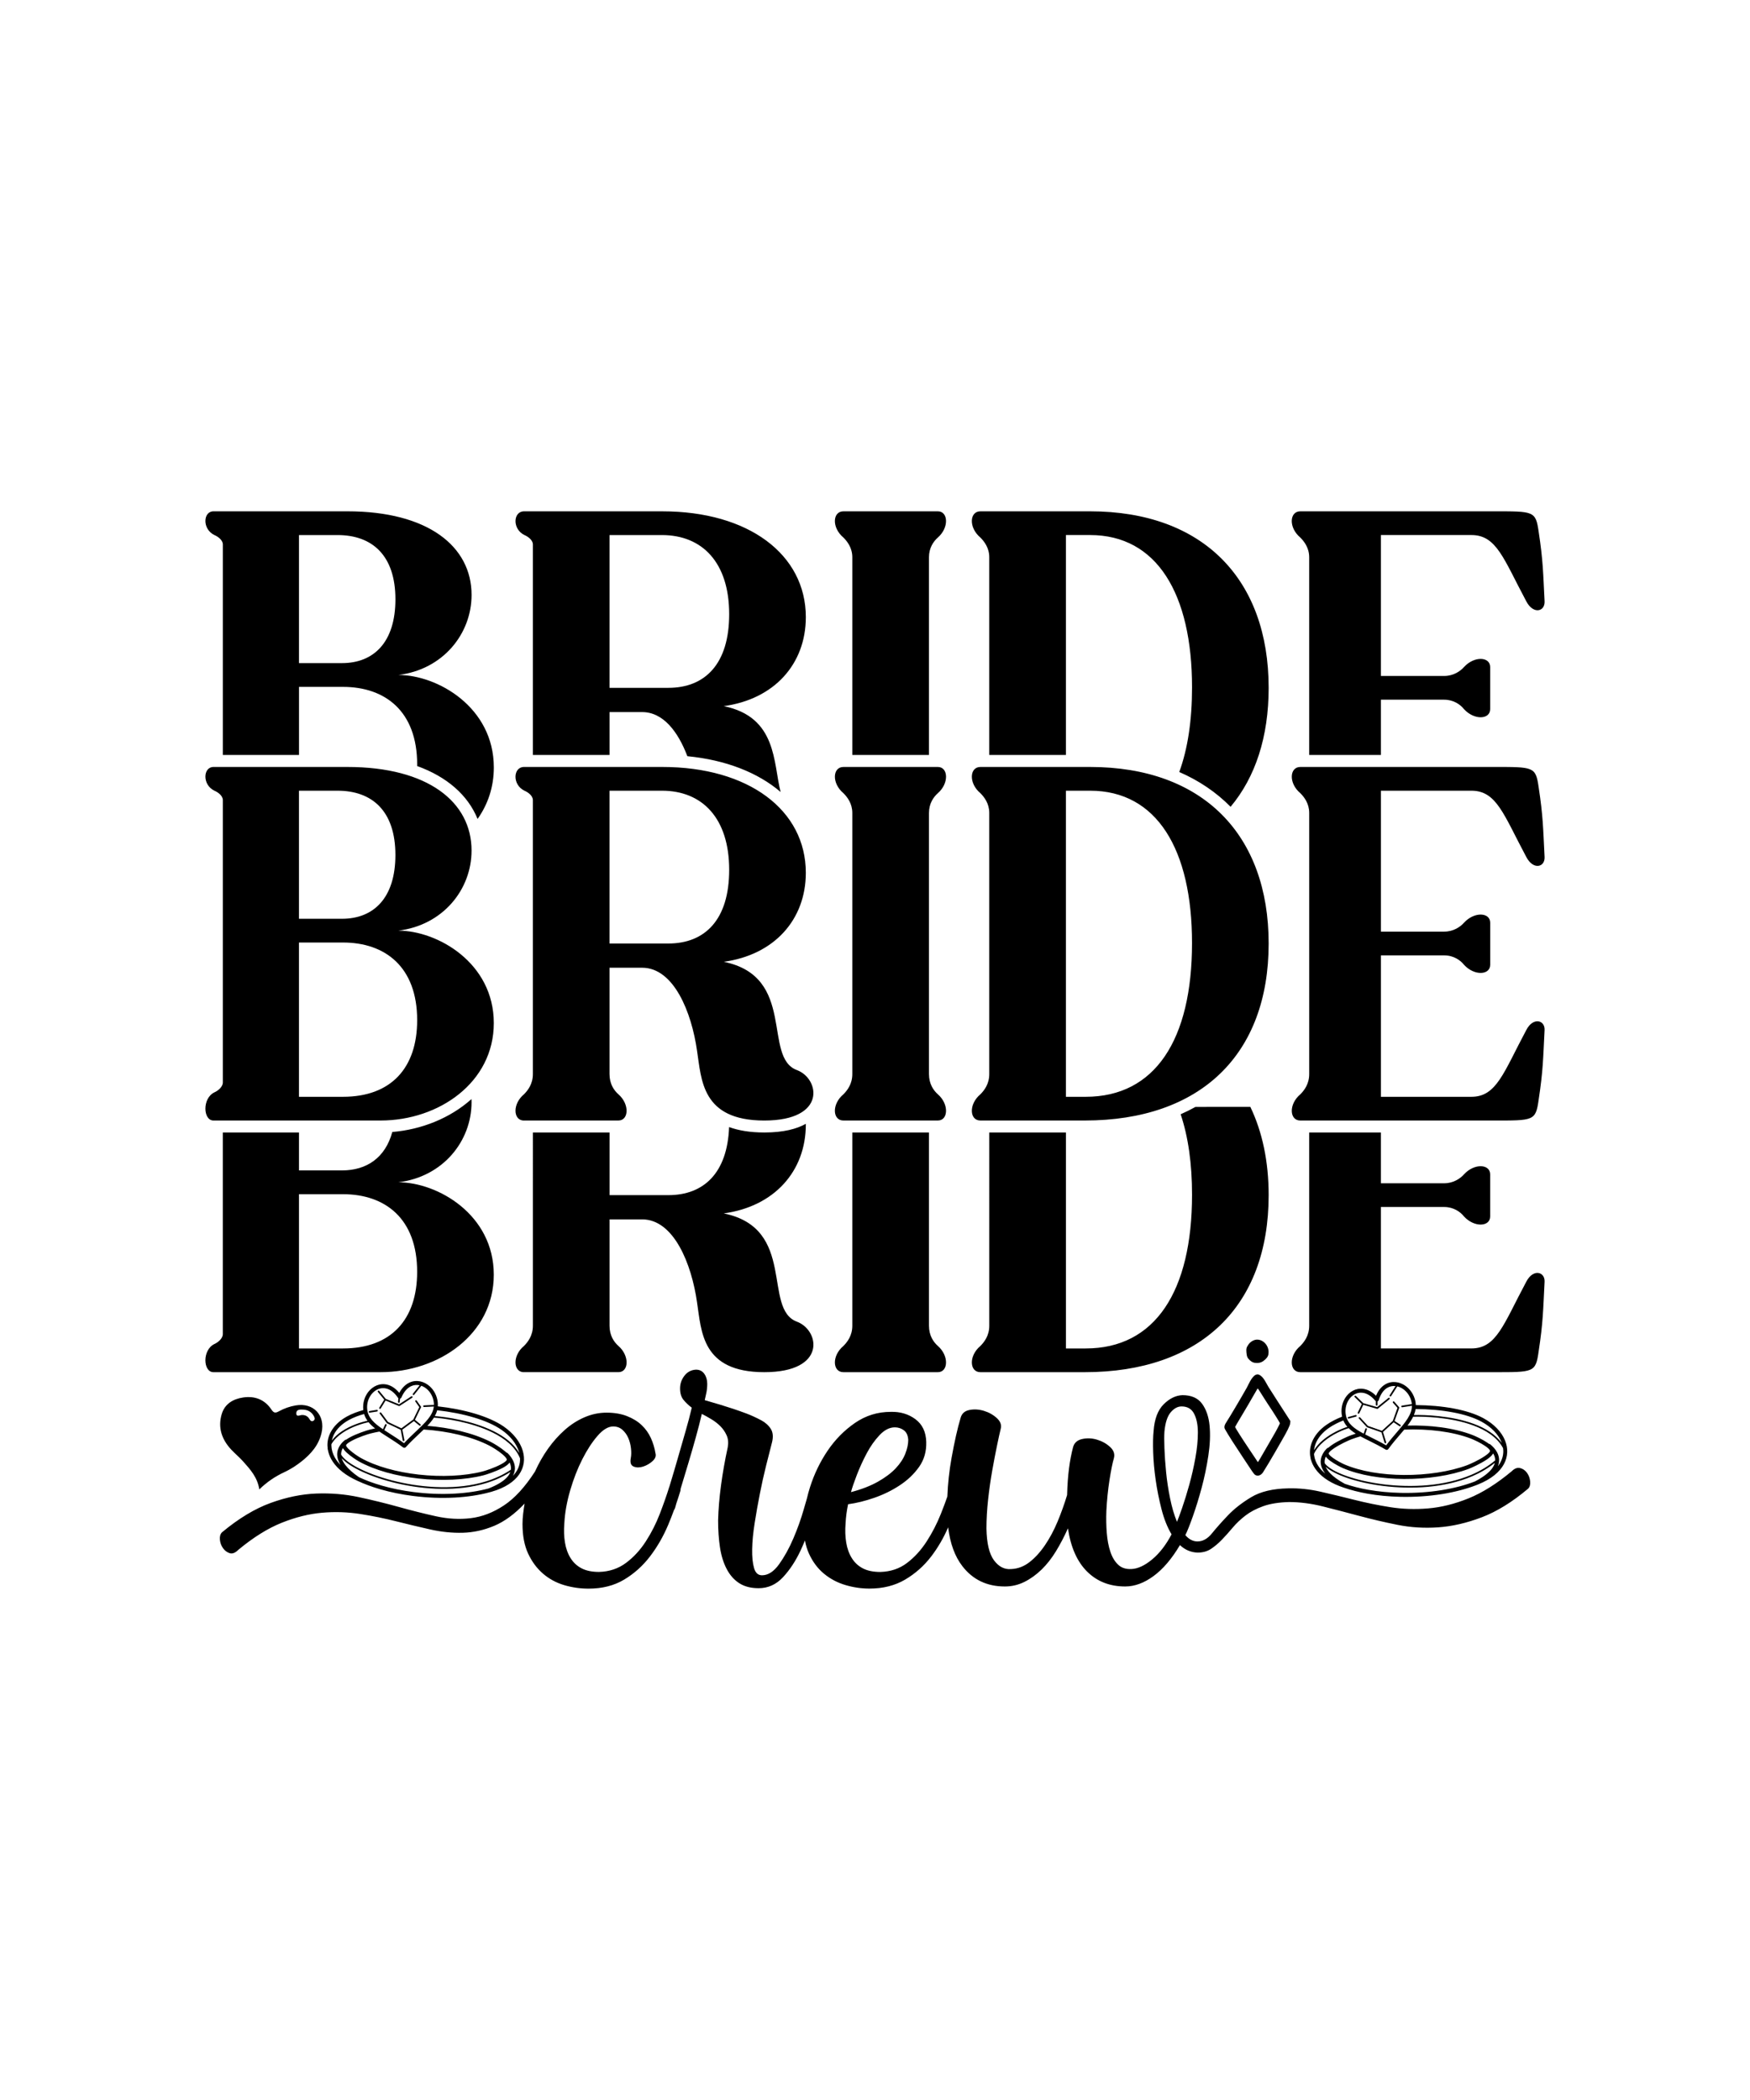 <?xml version="1.0" encoding="UTF-8"?> <!-- Generator: Adobe Illustrator 24.0.1, SVG Export Plug-In . SVG Version: 6.00 Build 0) --> <svg xmlns="http://www.w3.org/2000/svg" xmlns:xlink="http://www.w3.org/1999/xlink" version="1.1" id="Layer_1" x="0px" y="0px" viewBox="0 0 1080 1296" style="enable-background:new 0 0 1080 1296;" xml:space="preserve"> <style type="text/css"> .st0{fill-rule:evenodd;clip-rule:evenodd;} </style> <g> <path d="M160.03,919.16c-1.16-7.48-5.62-12.35-9.98-17.24c-2.25-2.52-4.87-4.69-7.2-7.15c-5.94-6.28-8.54-13.68-6.01-22.11 c1.9-6.32,7.05-9.32,13.31-10.23c7.21-1.05,13.26,1.35,17.33,7.44c1.54,2.31,2.57,2.24,4.67,1.09c3.24-1.78,6.73-3.01,10.42-3.63 c10.92-1.82,18.36,6.12,15.87,16.96c-1.76,7.64-6.61,13.1-12.54,17.76c-3.24,2.54-6.72,4.77-10.47,6.51 C169.83,911.14,164.8,914.57,160.03,919.16z M186.59,873.26c1.96,0,3.44,0.87,4.41,2.56c0.6,1.05,1.42,1.73,2.54,0.92 c1.06-0.77,0.7-1.87,0.15-2.84c-1.42-2.49-3.65-3.81-6.44-3.95c-1.72-0.09-4.25-0.24-4.38,1.97 C182.69,874.95,185.19,873.14,186.59,873.26z"></path> <g> <path class="st0" d="M915.42,875.2c-4.87-2.64-11.18-4.62-18.27-5.96c-7.19-1.35-15.21-2.04-23.39-2.1 c-0.03-0.76-0.11-1.54-0.27-2.34c-0.83-4.1-3.17-7.44-6.12-9.53c-1.86-1.31-3.98-2.13-6.13-2.33c-2.18-0.2-4.39,0.24-6.41,1.45 c-2.24,1.34-4.21,3.61-5.61,6.99c-2.6-2.57-5.31-3.9-7.89-4.25c-2.32-0.32-4.53,0.13-6.46,1.17c-1.9,1.02-3.53,2.59-4.73,4.53 c-1.91,3.07-2.76,7.06-1.93,11.16c0.02,0.1,0.05,0.2,0.07,0.3c-1.72,0.68-3.36,1.4-4.88,2.18c-1.78,0.9-3.41,1.87-4.87,2.9 c-4.37,3.08-7.37,6.79-8.9,10.73c-1.06,2.72-1.42,5.53-1.07,8.32c0.07,0.58,0.19,1.16,0.32,1.73c-0.01,0.03-0.01,0.05-0.02,0.08 c-0.04,0.18,0.03,0.34,0.15,0.46c0.54,2,1.46,3.96,2.78,5.83c2.92,4.15,7.79,7.86,14.7,10.55c0.84,0.33,1.7,0.64,2.58,0.94 c0.03,0.01,0.05,0.02,0.08,0.03c4.46,1.54,9.44,2.82,14.85,3.78c6.27,1.11,13.11,1.78,20.36,1.94c8.96,0.19,17.64-0.43,25.64-1.71 c7.76-1.24,14.86-3.11,20.96-5.46c0.05-0.01,0.1-0.04,0.15-0.06c0.4-0.16,0.81-0.31,1.21-0.47c8.11-3.3,13.21-7.67,15.79-12.43 c1.29-2.37,1.95-4.83,2.05-7.31c0.1-2.47-0.37-4.94-1.33-7.32C926.68,883.67,921.97,878.75,915.42,875.2z M832.23,864.12 c0.98-1.58,2.29-2.86,3.82-3.67c1.49-0.8,3.19-1.15,4.97-0.9c2.48,0.34,5.16,1.85,7.75,4.91c0.09,0.11,0.2,0.19,0.32,0.27 l-0.01,2.24c0,0.28,0.23,0.51,0.5,0.51c0.28,0,0.51-0.22,0.51-0.5l0.01-2.13c0.36-0.12,0.66-0.4,0.78-0.79 c1.19-3.84,3.07-6.28,5.23-7.56c1.55-0.92,3.25-1.26,4.93-1.11c0.07,0.01,0.14,0.03,0.2,0.03l-3.58,5.61 c-0.15,0.24-0.08,0.55,0.15,0.7c0.24,0.15,0.55,0.08,0.7-0.15l3.82-5.98c1.27,0.3,2.51,0.88,3.65,1.68 c2.48,1.75,4.44,4.56,5.14,8.02c0.08,0.41,0.14,0.82,0.18,1.22l-6.06,0.95c-0.28,0.04-0.47,0.3-0.42,0.58 c0.04,0.28,0.3,0.47,0.58,0.42l5.95-0.93c0.01,5.52-4.12,10.34-9.24,16.31c-2.13,2.48-4.42,5.15-6.65,8.14 c-3.22-1.88-6.37-3.44-9.29-4.9c-1.27-0.63-2.49-1.24-3.67-1.85l1.06-3.15c0.09-0.27-0.05-0.55-0.32-0.64 c-0.26-0.09-0.55,0.05-0.64,0.32l-1.01,3c-5.71-3.03-9.91-6.06-10.96-11.24C829.92,870.04,830.63,866.69,832.23,864.12z M921.5,896.97c0.11,0.19,0.22,0.38,0.32,0.57c0.59,1.14,0.95,2.4,0.9,3.76c-4.37,3.66-9.34,6.58-14.69,8.87 c-16.64,7.09-36.95,8.01-54.22,5.87c-17.22-2.14-31.38-7.3-35.81-12.42c-0.18-0.21-0.32-0.41-0.46-0.61 c-0.18-1.49,0.11-2.87,0.68-4.09c0.61,0.91,1.61,1.83,2.78,2.69c2.71,1.99,6.44,3.85,7.76,4.42c10.41,4.47,23.97,6.61,37.62,6.7 c14.36,0.09,28.85-2.08,39.88-6.18c1.81-0.67,7.45-3.2,11.36-5.85C919.39,899.48,920.8,898.22,921.5,896.97z M919.55,895.38 l0,0.02c0.05,0.73-1.37,1.96-3.3,3.27c-3.71,2.52-9.1,4.93-10.83,5.57c-10.77,4-24.95,6.12-39.01,6.03 c-13.34-0.09-26.57-2.16-36.67-6.5c-1.24-0.53-4.75-2.28-7.28-4.14c-1.35-0.99-2.38-1.94-2.44-2.56 c-0.08-0.73,1.35-1.96,3.29-3.28c3.71-2.52,9.11-4.94,10.84-5.58c0.88-0.33,1.78-0.64,2.72-0.95c0.91-0.3,1.81-0.57,2.72-0.83 c1.71,0.93,3.55,1.85,5.49,2.81c3.15,1.57,6.57,3.27,10.08,5.37c0.55,0.33,1.25,0.18,1.61-0.32c2.41-3.31,4.9-6.21,7.19-8.88 c0.92-1.07,1.8-2.11,2.65-3.12c7.44-0.31,14.98-0.01,22.11,0.94c6.91,0.92,13.42,2.44,19.05,4.6c1.87,0.72,5.85,2.55,8.76,4.53 C918.2,893.5,919.47,894.61,919.55,895.38z M811.93,890.98c1.37-3.5,4.07-6.84,8.04-9.63c1.37-0.97,2.9-1.87,4.57-2.72 c1.41-0.71,2.91-1.38,4.49-2.01c0.61,1.48,1.47,2.77,2.51,3.94c-3.74,1.19-10.09,3.95-15.15,8.22c-2.13,1.8-4.03,3.87-5.43,6.2 C811.1,893.63,811.41,892.3,811.93,890.98z M813.82,905.11c-1.58-2.24-2.5-4.61-2.81-7c-0.04-0.29-0.06-0.58-0.08-0.87 c1.33-2.95,3.55-5.52,6.13-7.69c5.17-4.36,11.71-7.11,15.27-8.17c1.25,1.23,2.72,2.33,4.38,3.38c-0.2,0.06-0.4,0.13-0.6,0.19 c-0.95,0.31-1.89,0.64-2.82,0.98c-1.81,0.67-7.46,3.2-11.36,5.85c-0.81,0.55-1.54,1.12-2.18,1.7c-0.28,0.02-0.56,0.13-0.78,0.34 c-0.98,0.95-1.91,2.1-2.63,3.42c-0.99,1.83-1.55,3.98-1.18,6.36c0.28,1.82,1.11,3.76,2.68,5.78 C816.21,908.04,814.87,906.6,813.82,905.11z M864.44,921.32c-7.1-0.15-13.82-0.82-19.98-1.9c-5.3-0.93-10.17-2.18-14.5-3.68 c-4.04-2.2-6.92-4.33-8.89-6.34c-1.44-1.48-2.37-2.88-2.93-4.19c5.37,4.97,19.11,9.8,35.55,11.84 c17.42,2.16,37.91,1.22,54.74-5.94c5.09-2.17,9.85-4.91,14.08-8.31c-0.31,1.24-0.96,2.56-2.09,3.95 c-1.92,2.36-5.14,4.89-10.16,7.51c-5.99,2.32-12.98,4.17-20.62,5.39C881.79,920.9,873.25,921.51,864.44,921.32z M925.99,902.46 c-0.45,0.83-0.99,1.64-1.62,2.44c0.43-1.02,0.67-2.01,0.76-2.97c0.19-2.02-0.3-3.88-1.15-5.52c-1.07-2.06-2.71-3.77-4.29-5.05 c-0.23-0.19-0.5-0.27-0.77-0.27c-0.33-0.25-0.66-0.5-1.02-0.74c-3.07-2.09-7.28-4.02-9.26-4.78c-5.83-2.24-12.52-3.81-19.6-4.75 c-6.59-0.88-13.53-1.21-20.43-1.03c1.42-1.84,2.62-3.64,3.51-5.47c6.11-0.2,23.05,0.17,37.1,5.38 c7.84,2.91,14.77,7.32,18.37,13.98c0.12,0.85,0.19,1.7,0.15,2.55C927.66,898.32,927.09,900.43,925.99,902.46z M926.58,889.93 c0.08,0.19,0.13,0.39,0.2,0.58c-3.98-5.43-10.25-9.19-17.22-11.77c-13.85-5.13-30.43-5.62-36.99-5.46 c0.51-1.21,0.87-2.44,1.05-3.71c8.06,0.05,15.97,0.72,23.06,2.06c6.85,1.29,12.91,3.19,17.56,5.71 C920.3,880.62,924.62,885.11,926.58,889.93z"></path> <path class="st0" d="M838.65,875.42l4.89,5.3c0.06,0.06,0.13,0.11,0.2,0.14l8.79,3.11l1.94,6.38c0.08,0.27,0.37,0.42,0.64,0.34 c0.27-0.08,0.42-0.37,0.34-0.64l-1.93-6.31l6.54-5.98l3.63,2.4c0.23,0.15,0.55,0.09,0.7-0.14c0.16-0.23,0.09-0.55-0.14-0.7 l-3.62-2.39l2.88-8.01c0.01-0.03,0.01-0.05,0.01-0.08c0.01-0.03,0.01-0.06,0.01-0.09c0-0.04-0.01-0.08-0.01-0.11 c-0.01-0.03-0.01-0.05-0.02-0.08c-0.02-0.04-0.04-0.07-0.06-0.11c-0.01-0.01-0.01-0.03-0.03-0.05l-2.98-3.38 c-0.19-0.21-0.51-0.23-0.72-0.04c-0.21,0.18-0.23,0.5-0.04,0.72l2.78,3.16l-2.88,7.99l-6.75,6.17l-8.63-3.05l-4.8-5.2 c-0.19-0.21-0.51-0.22-0.72-0.03C838.47,874.89,838.46,875.21,838.65,875.42z"></path> <path class="st0" d="M838.86,872.18l2.48-5.19l8.5,2.47c0.16,0.05,0.33,0.02,0.46-0.09l7.2-5.86c0.22-0.18,0.25-0.5,0.07-0.71 c-0.18-0.22-0.5-0.25-0.71-0.07l-7,5.69l-8.54-2.48l-4.54-4.45c-0.2-0.2-0.52-0.19-0.72,0.01c-0.2,0.2-0.2,0.52,0.01,0.72 l4.37,4.29l-2.51,5.25c-0.12,0.25-0.01,0.56,0.24,0.68C838.44,872.53,838.74,872.43,838.86,872.18z"></path> <path class="st0" d="M832.37,875.46l4.48-1.21c0.27-0.07,0.43-0.35,0.36-0.62c-0.07-0.27-0.35-0.43-0.62-0.36l-4.48,1.22 c-0.27,0.07-0.43,0.35-0.36,0.62C831.82,875.37,832.1,875.53,832.37,875.46z"></path> </g> <g> <path class="st0" d="M310.76,880.3c-4.57-3.14-10.63-5.77-17.54-7.85c-7-2.1-14.91-3.63-23.04-4.54c0.05-0.76,0.06-1.54-0.02-2.35 c-0.4-4.16-2.37-7.74-5.08-10.12c-1.71-1.5-3.73-2.54-5.85-2.96c-2.15-0.43-4.39-0.22-6.52,0.76c-2.36,1.09-4.57,3.15-6.31,6.36 c-2.32-2.83-4.87-4.43-7.4-5.06c-2.28-0.57-4.52-0.34-6.55,0.48c-2,0.81-3.78,2.21-5.18,4c-2.22,2.85-3.48,6.73-3.09,10.9 c0.01,0.1,0.03,0.2,0.04,0.3c-1.79,0.5-3.49,1.04-5.08,1.65c-1.86,0.71-3.59,1.5-5.15,2.37c-4.67,2.6-8.04,5.98-9.98,9.74 c-1.34,2.59-2,5.35-1.93,8.17c0.01,0.58,0.06,1.17,0.14,1.76c-0.01,0.03-0.02,0.05-0.03,0.08c-0.05,0.17,0,0.34,0.1,0.47 c0.33,2.05,1.04,4.09,2.15,6.09c2.47,4.44,6.92,8.64,13.51,12.04c0.8,0.41,1.63,0.81,2.47,1.21c0.02,0.01,0.05,0.02,0.07,0.03 c4.27,2,9.09,3.8,14.37,5.32c6.11,1.76,12.85,3.15,20.04,4.07c8.89,1.13,17.59,1.43,25.68,1c7.85-0.42,15.11-1.53,21.42-3.23 c0.05-0.01,0.1-0.03,0.15-0.04c0.42-0.11,0.84-0.22,1.25-0.34c8.41-2.43,13.94-6.24,17.01-10.7c1.53-2.22,2.44-4.6,2.8-7.05 c0.36-2.45,0.15-4.95-0.56-7.41C321.07,889.91,316.9,884.52,310.76,880.3z M229.19,860.54c1.14-1.47,2.58-2.6,4.18-3.25 c1.56-0.64,3.29-0.81,5.04-0.37c2.43,0.6,4.94,2.38,7.19,5.7c0.07,0.11,0.17,0.21,0.29,0.3l-0.25,2.23 c-0.03,0.28,0.17,0.53,0.45,0.56c0.28,0.03,0.53-0.17,0.56-0.45l0.23-2.12c0.37-0.08,0.7-0.33,0.86-0.71 c1.59-3.7,3.72-5.92,6-6.97c1.63-0.76,3.36-0.91,5.02-0.58c0.07,0.01,0.13,0.04,0.2,0.06l-4.15,5.2 c-0.18,0.22-0.14,0.54,0.08,0.71c0.22,0.18,0.54,0.14,0.71-0.08l4.42-5.55c1.23,0.44,2.41,1.13,3.45,2.05c2.28,2,3.93,5,4.27,8.51 c0.04,0.42,0.06,0.83,0.05,1.23l-6.13,0.31c-0.28,0.01-0.5,0.25-0.48,0.53c0.01,0.28,0.25,0.5,0.53,0.48l6.01-0.3 c-0.57,5.49-5.18,9.85-10.9,15.25c-2.38,2.24-4.94,4.66-7.47,7.39c-3.01-2.21-5.97-4.09-8.72-5.85c-1.2-0.76-2.35-1.5-3.45-2.22 l1.39-3.02c0.12-0.26,0-0.56-0.25-0.67c-0.25-0.12-0.56,0-0.67,0.25l-1.32,2.88c-5.36-3.61-9.21-7.06-9.72-12.33 C226.28,866.19,227.34,862.93,229.19,860.54z M314.52,902.59c0.09,0.2,0.18,0.4,0.26,0.6c0.47,1.19,0.69,2.49,0.5,3.83 c-4.73,3.18-9.98,5.57-15.54,7.27c-17.3,5.3-37.58,4.08-54.53,0.14c-16.9-3.94-30.44-10.56-34.3-16.12 c-0.15-0.22-0.28-0.44-0.4-0.66c-0.02-1.5,0.41-2.84,1.11-3.99c0.52,0.97,1.41,1.99,2.49,2.96c2.49,2.27,6,4.51,7.25,5.21 c9.88,5.54,23.14,9.09,36.71,10.61c14.27,1.6,28.91,0.96,40.31-1.96c1.87-0.48,7.75-2.4,11.91-4.62 C312.15,904.87,313.69,903.76,314.52,902.59z M312.75,900.8l0,0.02c-0.03,0.74-1.57,1.81-3.62,2.9c-3.95,2.12-9.57,3.95-11.36,4.4 c-11.13,2.85-25.45,3.47-39.43,1.9c-13.26-1.49-26.19-4.94-35.78-10.32c-1.18-0.66-4.48-2.77-6.81-4.88 c-1.24-1.13-2.16-2.18-2.16-2.8c0-0.73,1.55-1.81,3.62-2.92c3.95-2.12,9.58-3.95,11.36-4.41c0.91-0.23,1.84-0.45,2.81-0.66 c0.93-0.2,1.86-0.38,2.79-0.54c1.6,1.11,3.33,2.21,5.16,3.38c2.97,1.89,6.19,3.94,9.46,6.4c0.51,0.38,1.22,0.31,1.64-0.15 c2.75-3.04,5.52-5.66,8.08-8.07c1.03-0.97,2.02-1.91,2.96-2.83c7.43,0.47,14.9,1.56,21.89,3.26c6.77,1.64,13.09,3.84,18.46,6.58 c1.79,0.91,5.55,3.15,8.24,5.42C311.6,898.8,312.74,900.04,312.75,900.8z M206.18,885.13c1.73-3.34,4.77-6.37,9.01-8.73 c1.47-0.82,3.09-1.56,4.84-2.23c1.47-0.56,3.04-1.07,4.68-1.53c0.45,1.53,1.17,2.91,2.08,4.18c-3.84,0.79-10.45,2.87-15.93,6.58 c-2.31,1.56-4.42,3.42-6.05,5.6C205.08,887.67,205.53,886.38,206.18,885.13z M206.58,899.37c-1.33-2.39-2.01-4.85-2.06-7.25 c-0.01-0.29,0-0.58,0.01-0.87c1.63-2.79,4.11-5.11,6.9-7c5.6-3.79,12.39-5.84,16.05-6.52c1.11,1.36,2.46,2.61,4,3.82 c-0.2,0.04-0.41,0.08-0.61,0.12c-0.98,0.21-1.95,0.44-2.9,0.68c-1.87,0.48-7.75,2.4-11.91,4.63c-0.87,0.46-1.65,0.95-2.34,1.46 c-0.28-0.01-0.57,0.07-0.81,0.26c-1.07,0.85-2.12,1.89-2.97,3.13c-1.18,1.72-1.96,3.79-1.84,6.21c0.09,1.84,0.71,3.85,2.06,6.03 C208.65,902.54,207.47,900.97,206.58,899.37z M255.22,920.81c-7.05-0.9-13.66-2.27-19.67-3.99c-5.18-1.49-9.88-3.24-14.03-5.19 c-3.79-2.61-6.43-5.03-8.17-7.24c-1.28-1.62-2.06-3.11-2.47-4.48c4.82,5.51,17.97,11.75,34.11,15.51 c17.09,3.98,37.57,5.2,55.06-0.16c5.29-1.62,10.31-3.85,14.88-6.79c-0.44,1.2-1.23,2.45-2.49,3.71c-2.15,2.15-5.62,4.32-10.9,6.41 c-6.2,1.68-13.34,2.78-21.08,3.19C272.51,922.22,263.96,921.92,255.22,920.81z M318.41,908.53c-0.53,0.78-1.16,1.53-1.87,2.26 c0.53-0.97,0.88-1.93,1.07-2.88c0.4-1.99,0.11-3.89-0.57-5.61c-0.84-2.16-2.3-4.03-3.73-5.47c-0.21-0.21-0.47-0.32-0.74-0.35 c-0.3-0.28-0.61-0.57-0.94-0.85c-2.84-2.4-6.82-4.77-8.71-5.73c-5.56-2.84-12.05-5.1-18.99-6.78c-6.46-1.57-13.33-2.62-20.2-3.17 c1.6-1.69,2.99-3.35,4.07-5.07c6.1,0.44,22.9,2.59,36.32,9.25c7.49,3.71,13.92,8.83,16.8,15.83c0.03,0.86,0.01,1.71-0.11,2.55 C320.5,904.59,319.72,906.62,318.41,908.53z M320.31,896.13c0.06,0.2,0.09,0.4,0.14,0.6c-3.39-5.82-9.23-10.22-15.88-13.51 c-13.23-6.56-29.67-8.79-36.21-9.31c0.63-1.15,1.12-2.34,1.43-3.58c8.01,0.9,15.81,2.4,22.72,4.47c6.68,2,12.5,4.53,16.86,7.52 C315.04,886.21,318.87,891.13,320.31,896.13z"></path> <path class="st0" d="M234.39,872.45l4.31,5.78c0.05,0.07,0.12,0.12,0.19,0.16l8.41,4.02l1.26,6.55c0.05,0.27,0.32,0.45,0.6,0.4 c0.28-0.05,0.46-0.32,0.4-0.6l-1.25-6.48l7.13-5.26l3.36,2.76c0.22,0.18,0.54,0.15,0.71-0.07c0.18-0.22,0.15-0.54-0.07-0.72 l-3.35-2.76l3.71-7.67c0.01-0.02,0.01-0.05,0.02-0.08c0.01-0.03,0.02-0.06,0.02-0.08c0-0.04,0-0.08,0-0.11 c0-0.03-0.01-0.05-0.01-0.08c-0.01-0.04-0.03-0.08-0.05-0.11c-0.01-0.02-0.01-0.03-0.02-0.05l-2.6-3.68 c-0.16-0.23-0.48-0.28-0.71-0.12c-0.23,0.16-0.28,0.48-0.12,0.71l2.43,3.43l-3.7,7.65l-7.36,5.43l-8.26-3.94l-4.23-5.68 c-0.17-0.23-0.48-0.27-0.71-0.11C234.27,871.91,234.23,872.23,234.39,872.45z"></path> <path class="st0" d="M234.94,869.25l3.01-4.9l8.19,3.35c0.15,0.06,0.33,0.05,0.47-0.04l7.78-5.07c0.24-0.15,0.3-0.47,0.15-0.7 c-0.15-0.24-0.47-0.3-0.7-0.15l-7.56,4.93l-8.23-3.37l-4.05-4.91c-0.18-0.22-0.5-0.25-0.71-0.07c-0.22,0.18-0.25,0.5-0.07,0.72 l3.9,4.73l-3.04,4.96c-0.15,0.24-0.07,0.55,0.17,0.7C234.48,869.57,234.8,869.49,234.94,869.25z"></path> <path class="st0" d="M228.14,871.83l4.58-0.74c0.28-0.04,0.46-0.31,0.42-0.58c-0.04-0.28-0.3-0.46-0.58-0.42l-4.58,0.74 c-0.28,0.04-0.46,0.31-0.42,0.58C227.61,871.69,227.87,871.88,228.14,871.83z"></path> </g> <path d="M944.33,914.27c-0.17-1.97-0.82-3.74-1.93-5.29c-1.12-1.55-2.54-2.54-4.26-2.97c-1.72-0.43-3.44,0.22-5.16,1.93 c-9.29,7.74-18.18,13.33-26.7,16.77c-8.51,3.44-16.81,5.51-24.89,6.19c-8.09,0.69-15.91,0.43-23.47-0.77 c-7.57-1.2-14.92-2.71-22.06-4.51c-7.14-1.81-14.1-3.48-20.89-5.03c-6.79-1.55-13.46-2.23-19.99-2.06 c-9.46,0.18-17.07,1.99-22.83,5.46c-5.76,3.47-10.58,7.24-14.44,11.31c-3.87,4.07-7.14,7.76-9.8,11.05 c-2.67,3.29-5.63,4.94-8.9,4.94c-2.75,0-5.25-1.29-7.48-3.88c1.2-2.41,2.75-6.29,4.64-11.64c1.89-5.34,3.7-11.21,5.42-17.59 c1.72-6.38,3.09-12.98,4.13-19.79c1.03-6.81,1.29-12.98,0.77-18.5s-2.06-10.04-4.64-13.58c-2.58-3.53-6.62-5.3-12.12-5.3 c-4.13,0.17-8,2.06-11.61,5.67c-3.61,3.61-5.67,9.12-6.19,16.51c-0.35,3.27-0.43,7.61-0.26,13.03c0.17,5.42,0.69,11.14,1.55,17.15 c0.86,6.02,2.06,12.04,3.61,18.06c1.55,6.02,3.61,11.18,6.19,15.48c-3.44,6.54-7.44,11.7-11.99,15.48 c-4.56,3.78-8.82,5.76-12.77,5.93c-3.44,0.17-6.19-0.73-8.25-2.71c-2.06-1.97-3.66-4.64-4.77-8c-1.12-3.35-1.85-7.22-2.2-11.61 c-0.35-4.38-0.43-8.9-0.25-13.54c0.34-6.71,0.99-13.07,1.93-19.09c0.94-6.02,1.85-10.49,2.71-13.41c0.69-2.58-0.09-4.9-2.33-6.96 c-2.24-2.06-4.93-3.57-8.05-4.51c-3.13-0.94-6.22-1.07-9.25-0.39c-3.04,0.69-4.91,2.41-5.6,5.16c-1.04,3.96-1.87,8.3-2.48,13.03 c-0.61,4.73-1,10.19-1.17,16.38c-1.72,5.67-3.7,11.18-5.93,16.51c-2.24,5.33-4.82,10.15-7.74,14.45c-2.93,4.3-6.11,7.78-9.54,10.45 c-3.44,2.67-7.22,4.09-11.35,4.26c-4.13,0.35-7.65-1.46-10.57-5.42c-2.93-3.95-4.47-10.49-4.64-19.6c0-5.67,0.34-11.65,1.03-17.93 c0.69-6.28,1.55-12.29,2.58-18.06c1.03-5.76,2.02-10.92,2.97-15.48c0.94-4.55,1.68-7.87,2.19-9.93c0.69-2.41-0.09-4.64-2.32-6.71 c-2.24-2.06-4.9-3.57-8-4.51c-3.09-0.94-6.11-1.12-9.03-0.52c-2.93,0.6-4.73,2.28-5.42,5.03c-1.9,6.36-3.74,14.57-5.55,24.63 c-1.41,7.83-2.26,15.74-2.57,23.72c-1.17,3.38-2.5,6.93-4.01,10.71c-2.41,6.02-5.33,11.7-8.77,17.02 c-3.44,5.33-7.48,9.76-12.12,13.28c-4.64,3.53-10.15,5.38-16.51,5.55c-4.3,0-7.87-0.73-10.7-2.19c-2.84-1.46-5.12-3.57-6.84-6.32 c-1.72-2.75-2.88-5.97-3.48-9.67c-0.61-3.7-0.73-7.61-0.39-11.74c0.17-3.78,0.69-7.74,1.55-11.87c5.16-0.69,10.58-2.02,16.25-4 c5.68-1.98,10.92-4.55,15.73-7.74c4.81-3.18,8.77-6.96,11.87-11.35c3.09-4.39,4.55-9.5,4.39-15.35 c-0.17-6.19-2.41-10.87-6.71-14.06c-4.3-3.18-9.38-4.68-15.22-4.51c-8.09,0-15.44,2.28-22.06,6.84 c-6.62,4.56-12.25,10.28-16.9,17.15c-4.64,6.88-8.25,14.36-10.83,22.44c-0.77,2.4-1.4,4.75-1.94,7.06 c-0.59,1.97-1.23,4.16-1.92,6.61c-1.72,6.02-3.87,12.04-6.45,18.06c-2.58,6.02-5.51,11.31-8.77,15.86 c-3.27,4.56-6.79,6.84-10.58,6.84c-2.41,0-4.04-1.5-4.9-4.51c-0.86-3.01-1.25-6.88-1.16-11.61c0.08-4.73,0.6-10.1,1.55-16.12 c0.94-6.02,2.02-12.08,3.22-18.18c1.2-6.1,2.49-11.91,3.87-17.41c1.38-5.5,2.58-10.23,3.61-14.19c0.86-3.44,0.6-6.23-0.77-8.38 c-1.38-2.15-3.35-3.91-5.93-5.29c-3.27-1.72-6.28-3.09-9.03-4.13c-2.75-1.03-5.42-1.97-8-2.84c-2.58-0.86-5.29-1.72-8.12-2.58 c-2.84-0.86-6.06-1.81-9.67-2.84c0.34-1.37,0.69-2.92,1.03-4.64c0.34-1.72,0.52-3.52,0.52-5.42c0-2.41-0.6-4.47-1.81-6.19 c-1.2-1.72-2.93-2.58-5.16-2.58c-2.93,0.17-5.29,1.42-7.09,3.74c-1.8,2.32-2.71,4.95-2.71,7.87c0,2.93,0.69,5.25,2.06,6.96 c1.37,1.72,3.09,3.35,5.16,4.9c-1.03,4.47-2.32,9.37-3.87,14.7c-1.55,5.33-3.09,10.7-4.64,16.12c-1.55,5.42-3.09,10.66-4.64,15.73 c-0.24,0.77-0.47,1.53-0.69,2.28c-0.02,0.06-0.05,0.11-0.08,0.17c-1.55,4.99-3.48,10.49-5.8,16.51c-2.32,6.02-5.2,11.7-8.64,17.02 c-3.44,5.33-7.52,9.76-12.25,13.28c-4.73,3.53-10.28,5.38-16.64,5.55c-4.3,0-7.87-0.73-10.7-2.19c-2.84-1.46-5.12-3.57-6.83-6.32 c-1.72-2.75-2.88-5.97-3.48-9.67c-0.6-3.7-0.73-7.61-0.39-11.74c0.34-6.53,1.55-13.32,3.61-20.38c2.06-7.05,4.55-13.45,7.48-19.22 c2.92-5.76,6.06-10.58,9.41-14.45c3.35-3.87,6.58-5.8,9.67-5.8c2.23,0,4.13,0.69,5.68,2.06c1.55,1.38,2.75,3.05,3.61,5.03 c0.86,1.98,1.42,4.13,1.68,6.45c0.26,2.32,0.21,4.35-0.13,6.06c-0.52,2.75,0.08,4.47,1.81,5.16c1.72,0.69,3.65,0.69,5.8,0 c2.15-0.69,4.08-1.81,5.8-3.35c1.72-1.55,2.32-3.18,1.81-4.9c-0.52-3.27-1.46-6.4-2.84-9.42c-1.38-3.01-3.27-5.65-5.68-7.93 c-2.41-2.28-5.42-4.13-9.03-5.55c-3.61-1.42-7.83-2.13-12.64-2.13c-4.64,0-9.16,0.95-13.54,2.83c-4.39,1.89-8.47,4.5-12.25,7.85 c-3.78,3.35-7.22,7.21-10.32,11.58c-3.09,4.38-5.76,9.05-8,14.03c-6.19,9.61-12.6,16.6-19.22,20.97 c-6.62,4.38-13.41,6.99-20.38,7.85c-6.97,0.86-14.15,0.47-21.54-1.16c-7.4-1.63-15.09-3.56-23.08-5.79 c-8-2.23-16.21-4.24-24.63-6.05c-8.43-1.8-17.15-2.53-26.18-2.19c-9.03,0.34-18.4,2.27-28.12,5.79 c-9.72,3.52-19.73,9.56-30.05,18.14c-1.03,1.03-1.46,2.54-1.29,4.51c0.17,1.97,0.82,3.73,1.93,5.28c1.12,1.54,2.49,2.57,4.13,3.09 c1.63,0.52,3.39-0.17,5.29-2.06c9.29-7.72,18.23-13.29,26.83-16.73c8.6-3.43,16.9-5.49,24.89-6.18c8-0.69,15.82-0.43,23.47,0.77 c7.65,1.2,15.05,2.7,22.18,4.51c7.13,1.8,14.14,3.47,21.02,5.02c6.88,1.54,13.58,2.23,20.12,2.06c6.53-0.17,12.98-1.58,19.35-4.24 c6.36-2.66,12.64-7.25,18.83-13.77c-0.35,2.06-0.65,4.16-0.9,6.3c-0.26,2.14-0.39,4.25-0.39,6.31c0,7.21,1.16,13.3,3.48,18.27 c2.32,4.97,5.37,9.09,9.16,12.35c3.78,3.26,8.13,5.62,13.03,7.08c4.9,1.46,9.93,2.18,15.09,2.18c8.42,0,15.73-1.85,21.93-5.55 c6.19-3.7,11.52-8.47,15.99-14.32c4.47-5.84,8.21-12.34,11.22-19.47c1.3-3.08,2.49-6.15,3.62-9.22c0.26-0.33,0.47-0.74,0.64-1.23 c0.23-0.86,0.48-1.76,0.74-2.67c0.93-2.73,1.82-5.45,2.62-8.16c0.05-0.33,0.06-0.64,0.04-0.94c0.11-0.38,0.22-0.74,0.34-1.13 c1.46-4.81,2.97-9.8,4.51-14.96c1.55-5.16,3.05-10.36,4.51-15.61c1.46-5.24,2.71-10.1,3.74-14.57c1.72,0.86,3.65,1.93,5.8,3.22 c2.15,1.29,4.04,2.75,5.67,4.39c1.63,1.64,2.92,3.53,3.87,5.67c0.94,2.15,1.16,4.6,0.65,7.35c-1.72,7.91-3.1,15.69-4.13,23.34 c-1.03,7.65-1.64,14.92-1.81,21.8c0,6.02,0.39,11.57,1.16,16.64c0.77,5.07,2.15,9.5,4.13,13.28c1.98,3.78,4.55,6.71,7.74,8.77 c3.18,2.06,7.18,3.1,11.99,3.1c5.85,0,10.87-2.28,15.09-6.84c4.21-4.55,7.82-10.06,10.83-16.51c0.94-2.01,1.81-4.05,2.66-6.11 c0.54,2.98,1.37,5.7,2.5,8.17c2.32,5.07,5.42,9.2,9.29,12.38c3.87,3.18,8.25,5.51,13.16,6.96c4.9,1.46,9.84,2.19,14.83,2.19 c8.42,0,15.77-1.85,22.05-5.55c6.28-3.7,11.65-8.47,16.12-14.32c4.14-5.42,7.61-11.4,10.43-17.93c1.2,9.95,4.12,17.95,8.79,23.99 c6.45,8.34,15.17,12.51,26.18,12.51c4.3,0,8.34-0.94,12.12-2.84c3.78-1.89,7.31-4.43,10.58-7.61c3.26-3.18,6.23-6.97,8.9-11.35 c2.66-4.39,5.12-9.07,7.35-14.06c1.74,11.7,5.69,20.6,11.86,26.7c6.17,6.11,13.99,9.16,23.47,9.16c5.84,0,11.69-2.15,17.54-6.45 c5.84-4.3,11.26-10.66,16.25-19.09c3.09,2.93,6.71,4.47,10.83,4.64c3.26,0,6.06-0.77,8.38-2.32c2.32-1.55,4.55-3.44,6.71-5.67 c2.15-2.23,4.34-4.68,6.58-7.35c2.23-2.66,4.86-5.16,7.87-7.48c3.01-2.32,6.66-4.26,10.96-5.8c4.3-1.55,9.63-2.41,15.99-2.58 c6.71,0,13.67,0.9,20.89,2.71c7.22,1.81,14.66,3.74,22.31,5.8c7.65,2.06,15.56,3.91,23.73,5.55c8.17,1.64,16.55,2.15,25.15,1.55 c8.6-0.6,17.54-2.66,26.83-6.19c9.29-3.52,18.83-9.41,28.63-17.67C944.07,917.76,944.5,916.25,944.33,914.27z M528.78,910.28 c1.72-4.47,3.74-8.9,6.06-13.28c2.32-4.39,4.99-8.17,8-11.35c3.01-3.18,6.15-4.77,9.42-4.77c2.06,0,3.91,0.6,5.55,1.81 c1.63,1.2,2.53,3.18,2.71,5.93c0,2.58-0.61,5.42-1.81,8.51c-1.21,3.1-3.18,6.11-5.93,9.03c-2.75,2.93-6.41,5.67-10.96,8.25 c-4.56,2.58-10.1,4.73-16.64,6.45C525.85,918.27,527.06,914.75,528.78,910.28z M726.36,939.17c-1.72-4.14-3.14-8.98-4.26-14.5 c-1.12-5.52-1.94-10.91-2.45-16.18c-0.52-5.26-0.86-10.14-1.03-14.63c-0.17-4.49-0.17-7.94,0-10.35c0.52-5.52,1.81-9.49,3.87-11.91 c2.06-2.42,4.3-3.63,6.71-3.63c3.61,0,6.19,1.51,7.74,4.53c1.55,3.02,2.32,6.9,2.32,11.65c0,4.75-0.52,9.97-1.55,15.66 c-1.03,5.69-2.28,11.18-3.74,16.44c-1.46,5.26-2.93,10.01-4.39,14.24C728.12,934.72,727.05,937.61,726.36,939.17z"></path> <path d="M245.86,729.64c27.46-3.35,45.16-25.32,45.16-49.43c0-0.64-0.02-1.28-0.05-1.92c-13.11,11.76-30.84,18.83-48.86,20.31 c-4.34,15.95-15.85,23.71-31.04,23.71h-26.55v-23.39h-47.01v124.42c0,2.74-3.06,5.18-5.18,6.11c-7.64,3.65-7.02,17.38-0.62,17.38 h103.14c36.02,0,69.89-23.49,69.89-60.13C304.75,749.48,269.97,729.64,245.86,729.64z M211.66,832.19h-27.14v-95.2h27.14 c25.96,0,45.78,14.94,45.78,47.9C257.44,814.49,241.27,832.19,211.66,832.19z M471.69,846.83c-38.78,0-38.78-25.32-41.51-43.02 c-3.35-23.81-14.35-51.28-33.87-51.28h-20.14v65.62c0,6.09,2.74,10.06,5.5,12.5c7,6.11,6.41,16.17,0,16.17h-58.92 c-6.09-0.62-6.41-10.38,0.62-16.17c2.44-2.44,5.5-6.41,5.5-12.5V698.92h47.31v38.65h36.31c21.72,0,36.39-13.53,37.47-42.01 c5.79,2.12,12.92,3.35,21.74,3.35c11.91,0,20.04-2.22,25.61-5.35v0.37c0,28.99-19.53,50.66-50.66,54.92 c45.19,9.17,23.81,58.92,45.19,66.83C505.86,820.9,510.44,846.83,471.69,846.83z M578.8,846.83h-58.3c-6.7,0-7.32-10.06,0-16.17 c2.44-2.44,5.5-6.41,5.5-12.5V698.92h47.31v119.24c0,6.09,2.74,10.06,5.5,12.5C585.8,836.77,585.21,846.83,578.8,846.83z M771.64,683.11c7.41,15.42,11.3,33.72,11.3,54.46c0,68.68-42.1,109.26-113.52,109.26h-64.39c-6.7,0-7.32-10.06,0-16.17 c2.44-2.44,5.5-6.41,5.5-12.5V698.92h47.31v133.27h12.2c42.72,0,65.62-35.1,65.62-94.91c0-19.06-2.37-35.77-7.03-49.62 c3.17-1.39,6.22-2.91,9.15-4.54H771.64z M953.23,790.99c-0.91,17.7-0.91,25.02-3.67,43.02c-1.82,13.14-3.03,12.82-28.08,12.82 H802.46c-6.7,0-7.32-10.06,0-16.17c2.44-2.44,5.5-6.41,5.5-12.5V698.92h44.25v31.33h39.07c5.79,0,10.06-3.06,12.2-5.5 c6.41-7,16.17-6.41,16.17,0v25.96c0,6.41-9.76,7-16.17,0c-2.14-2.76-6.41-5.82-12.2-5.82h-39.07v87.29h55.86 c15.56,0,19.82-14.96,33.87-41.19C946.21,782.73,953.53,784.88,953.23,790.99z M132.34,330.21c2.12,0.91,5.18,3.06,5.18,5.79 v129.94h47.01v-42.03h27.14c25.96,0,45.78,14.94,45.78,47.9c0,0.32,0,0.64-0.02,0.94c18.34,6.63,31.33,17.92,37.3,32.66 c6.31-8.9,10.03-19.6,10.03-31.78c0-37.22-34.78-57.07-58.89-57.07c27.46-3.35,45.16-25.32,45.16-49.43 c0-29.9-26.85-51.57-76.59-51.57h-82.71C125.31,315.56,124.69,326.56,132.34,330.21z M184.52,330.21h23.79 c21.37,0,35.72,12.52,35.72,39.66c0,26.55-13.43,39.37-32.96,39.37h-26.55V330.21z M323.68,330.21c2.12,0.91,5.18,3.06,5.18,5.79 v129.94h47.31v-26.48h20.14c12.97,0,22.16,12.1,27.88,27.22c23.81,2.32,43.58,10.13,57.56,22.09c-4.61-17.87-2.07-46.27-35.1-52.98 c31.13-4.26,50.66-25.93,50.66-54.92c0-38.75-35.4-65.3-88.5-65.3h-85.44C316.66,315.56,316.04,326.56,323.68,330.21z M376.16,330.21h32.34c25.02,0,41.51,17.08,41.51,48.83c0,30.81-14.96,45.46-37.54,45.46h-36.31V330.21z M578.8,331.73 c-2.76,2.44-5.5,6.41-5.5,12.2v122H526v-122c0-5.79-3.06-9.76-5.5-12.2c-7.32-6.11-6.7-16.17,0-16.17h58.3 C585.21,315.56,585.8,325.62,578.8,331.73z M605.03,315.56h67.74c69.59,0,110.17,41.81,110.17,108.94 c0,30.3-8.18,55.12-23.49,73.41c-8.85-8.97-19.47-16.17-31.68-21.47c5.23-14.25,7.89-31.8,7.89-52.24c0-57.68-21.67-94-62.89-94 h-14.94v135.73h-47.31v-122c0-5.79-3.06-9.76-5.5-12.2C597.71,325.62,598.32,315.56,605.03,315.56z M802.46,315.56h119.02 c25.05,0,26.25-0.3,28.08,12.5c2.76,18.02,2.76,25.34,3.67,43.04c0.3,6.41-7.02,8.23-11.29,0c-14.05-26.25-18.32-40.9-33.87-40.9 h-55.86v86.97h39.07c5.79,0,10.06-3.06,12.2-5.5c6.41-7,16.17-6.41,16.17,0v25.96c0,6.41-9.76,7-16.17,0 c-2.14-2.76-6.41-5.82-12.2-5.82h-39.07v34.12h-44.25v-122c0-5.79-3.06-9.76-5.5-12.2C795.14,325.62,795.76,315.56,802.46,315.56z M245.85,574.34c27.47-3.36,45.17-25.33,45.17-49.44c0-29.91-26.86-51.57-76.6-51.57h-82.7c-6.41,0-7.02,10.99,0.61,14.65 c2.14,0.91,5.19,3.05,5.19,5.8v174.25c0,2.75-3.05,5.19-5.19,6.1c-7.63,3.66-7.02,17.39-0.61,17.39h103.15 c36.01,0,69.88-23.5,69.88-60.12C304.75,594.18,269.96,574.34,245.85,574.34z M184.51,487.98h23.8c21.36,0,35.71,12.51,35.71,39.67 c0,26.55-13.43,39.37-32.96,39.37h-26.55V487.98z M211.67,676.88h-27.16v-95.21h27.16c25.94,0,45.78,14.95,45.78,47.91 C257.45,659.18,241.27,676.88,211.67,676.88z M323.36,675.35c-7.02,5.8-6.71,15.56-0.61,16.17h58.9c6.41,0,7.02-10.07,0-16.17 c-2.75-2.44-5.49-6.41-5.49-12.51v-65.61h20.14c19.53,0,30.52,27.47,33.87,51.27c2.75,17.7,2.75,43.03,41.5,43.03 c38.76,0,34.18-25.94,20.14-31.13c-21.36-7.93,0-57.68-45.17-66.83c31.13-4.27,50.66-25.94,50.66-54.93 c0-38.76-35.4-65.31-88.5-65.31h-85.45c-6.71,0-7.32,10.99,0.31,14.65c2.14,0.91,5.19,3.05,5.19,5.8v169.07 C328.86,668.95,325.8,672.91,323.36,675.35z M376.16,487.98h32.35c25.02,0,41.5,17.09,41.5,48.83c0,30.82-14.95,45.47-37.54,45.47 h-36.32V487.98z M526,662.84V501.71c0-5.8-3.05-9.77-5.49-12.21c-7.32-6.1-6.71-16.17,0-16.17h58.29c6.41,0,7.02,10.07,0,16.17 c-2.75,2.44-5.49,6.41-5.49,12.21v161.13c0,6.1,2.75,10.07,5.49,12.51c7.02,6.1,6.41,16.17,0,16.17H520.5 c-6.71,0-7.32-10.07,0-16.17C522.94,672.91,526,668.95,526,662.84z M672.78,473.33h-67.75c-6.71,0-7.32,10.07,0,16.17 c2.44,2.44,5.49,6.41,5.49,12.21v161.13c0,6.1-3.05,10.07-5.49,12.51c-7.32,6.1-6.71,16.17,0,16.17h64.39 c71.41,0,113.52-40.59,113.52-109.25C782.95,515.14,742.36,473.33,672.78,473.33z M670.04,676.88h-12.21v-188.9h14.95 c41.2,0,62.87,36.32,62.87,93.99C735.65,641.79,712.76,676.88,670.04,676.88z M852.22,487.98v86.97h39.06 c5.8,0,10.07-3.05,12.21-5.49c6.41-7.02,16.18-6.41,16.18,0v25.94c0,6.41-9.77,7.02-16.18,0c-2.14-2.75-6.41-5.8-12.21-5.8h-39.06 v87.28h55.85c15.56,0,19.84-14.95,33.87-41.2c4.27-8.24,11.6-6.1,11.29,0c-0.91,17.7-0.91,25.02-3.66,43.03 c-1.83,13.12-3.05,12.82-28.07,12.82H802.48c-6.71,0-7.32-10.07,0-16.17c2.44-2.44,5.49-6.41,5.49-12.51V501.71 c0-5.8-3.05-9.77-5.49-12.21c-7.32-6.1-6.71-16.17,0-16.17h119.02c25.02,0,26.24-0.3,28.07,12.51c2.75,18,2.75,25.33,3.66,43.03 c0.31,6.41-7.02,8.24-11.29,0c-14.04-26.25-18.31-40.89-33.87-40.89H852.22z"></path> <g> <path d="M774,827.06c-1.42,0.52-2.67,1.47-3.48,2.63c-1.3,1.89-1.49,2.55-1.3,4.94c0.21,2.53,0.59,3.43,2.08,4.83 c1.44,1.3,2.48,1.7,4.47,1.7c1.94,0,3.52-0.69,5.11-2.22c1.54-1.47,2.01-2.53,2.01-4.57C782.87,829.42,778.18,825.57,774,827.06z"></path> <path d="M774.77,848.55c-2.47,1.35-4.35,6.14-5.32,7.87c-3.64,6.46-10.74,18.43-12.18,20.58c-1.7,2.51-1.99,3.76-1.21,5.13 c1.96,3.48,5.82,9.53,10.74,16.91c2.63,3.93,5.32,7.97,5.96,8.99c0.66,0.99,1.51,2.01,1.89,2.22c1.61,0.92,3.52,0.31,4.78-1.56 c0.95-1.4,5.82-9.53,7.69-12.84c0.92-1.66,2.55-4.49,3.62-6.32c3.76-6.46,5.37-9.75,5.49-11.21l0.12-1.32l-2.2-3.43 c-1.18-1.89-3.88-6.03-5.96-9.23s-4.54-7.03-5.44-8.52c-1.46-2.4-2.84-5.87-5.43-7.29C776.42,848.04,775.57,848.12,774.77,848.55z M780.19,862.99c1.32,2.11,2.96,4.57,3.57,5.49c1.99,2.91,6.15,9.6,6.15,9.86c0,0.28-2.84,5.72-3.76,7.17 c-0.31,0.52-2.15,3.67-4.04,6.98c-4,6.98-5.75,9.93-5.82,9.86c0-0.02-2.34-3.5-5.18-7.74c-4.85-7.21-8.87-13.55-8.87-14 c0-0.09,1.87-3.29,4.16-7.1c2.29-3.81,5.35-9.01,6.77-11.54c1.44-2.53,2.72-4.75,2.86-4.92c0.19-0.26,0.4-0.05,0.97,0.9 C777.4,858.61,778.85,860.89,780.19,862.99z"></path> </g> </g> </svg> 